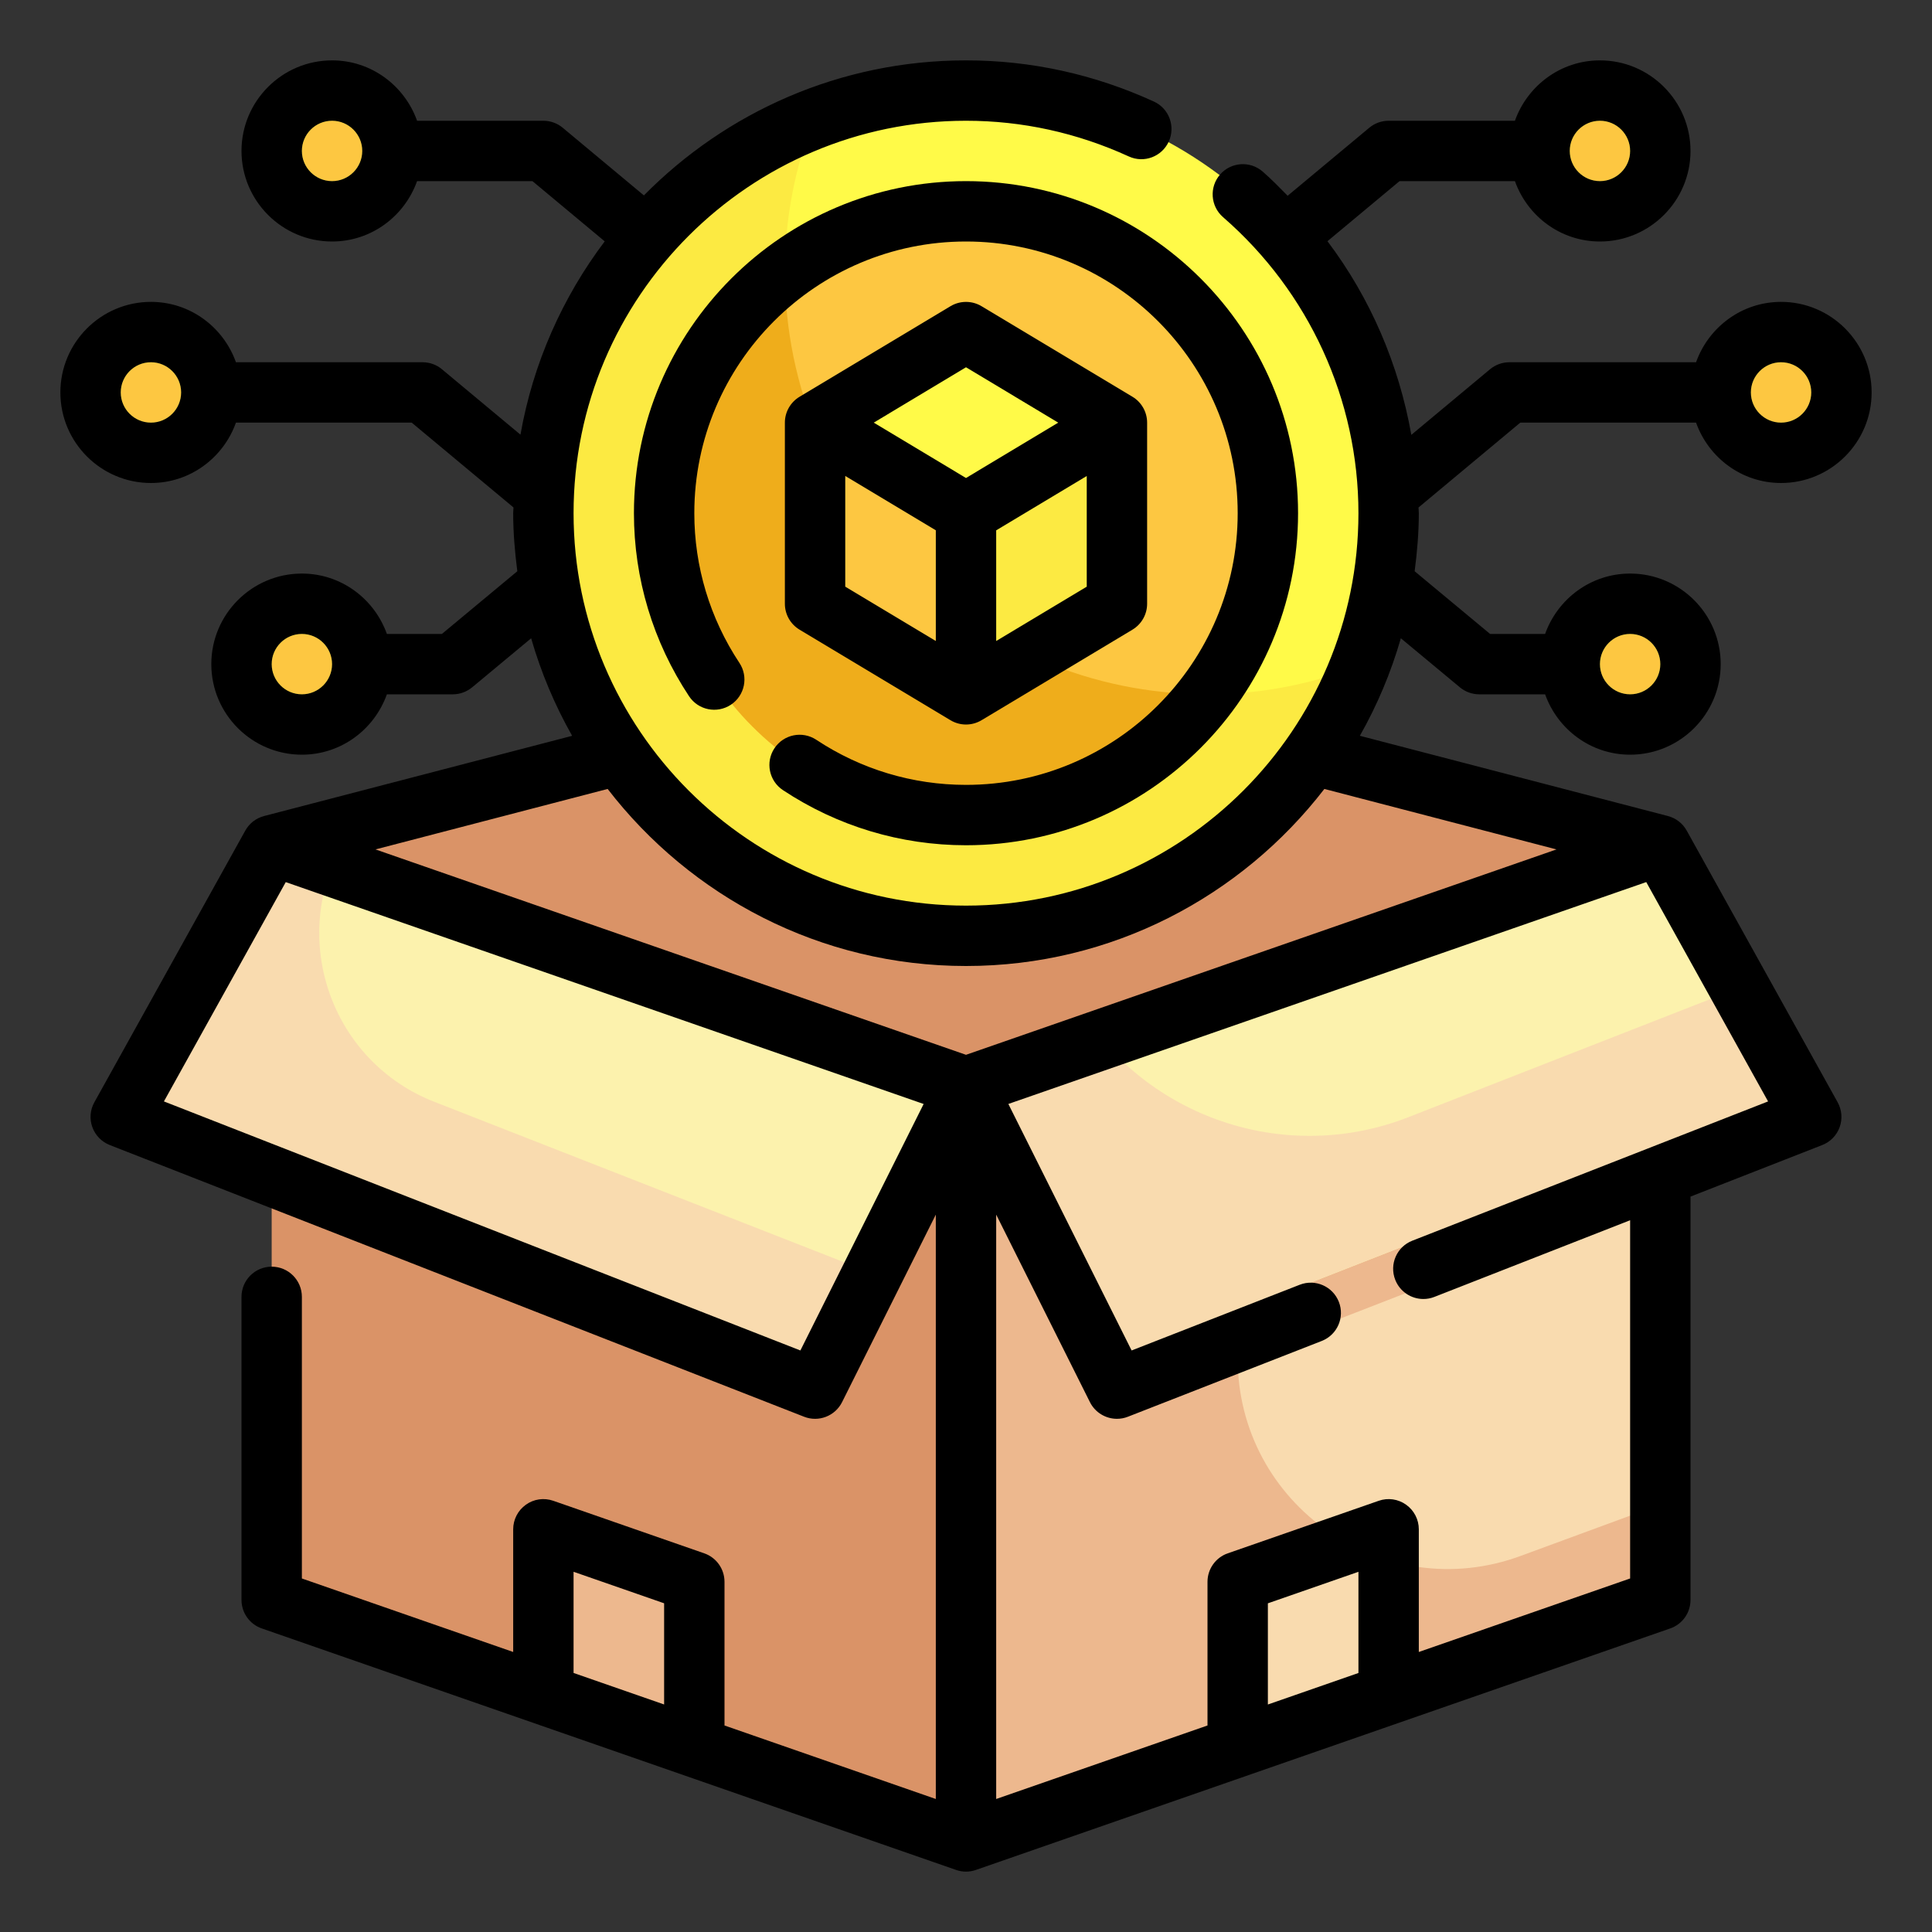 <?xml version="1.0" encoding="UTF-8"?>
<svg xmlns="http://www.w3.org/2000/svg" width="128" height="128" viewBox="0 0 128 128" fill="none">
  <rect x="0" y="0" width="128" height="128" fill="#333333" stroke="none"/>
  <path d="M110 78H18V54L64 42L110 54V78Z" fill="#DA9367"></path>
  <path d="M108 48C110.209 48 112 46.209 112 44C112 41.791 110.209 40 108 40C105.791 40 104 41.791 104 44C104 46.209 105.791 48 108 48Z" fill="#FFFA48"></path>
  <path d="M106 14C108.209 14 110 12.209 110 10C110 7.791 108.209 6 106 6C103.791 6 102 7.791 102 10C102 12.209 103.791 14 106 14Z" fill="#FFFA48"></path>
  <path d="M118 30C120.209 30 122 28.209 122 26C122 23.791 120.209 22 118 22C115.791 22 114 23.791 114 26C114 28.209 115.791 30 118 30Z" fill="#FFFA48"></path>
  <path d="M20 48C22.209 48 24 46.209 24 44C24 41.791 22.209 40 20 40C17.791 40 16 41.791 16 44C16 46.209 17.791 48 20 48Z" fill="#FFFA48"></path>
  <path d="M22 14C24.209 14 26 12.209 26 10C26 7.791 24.209 6 22 6C19.791 6 18 7.791 18 10C18 12.209 19.791 14 22 14Z" fill="#FFFA48"></path>
  <path d="M10 30C12.209 30 14 28.209 14 26C14 23.791 12.209 22 10 22C7.791 22 6 23.791 6 26C6 28.209 7.791 30 10 30Z" fill="#FFFA48"></path>
  <path d="M64 62C79.464 62 92 49.464 92 34C92 18.536 79.464 6 64 6C48.536 6 36 18.536 36 34C36 49.464 48.536 62 64 62Z" fill="#FFFA48"></path>
  <path d="M80 46C64.536 46 52 33.464 52 18C52 14.436 52.692 11.04 53.906 7.906C43.436 11.96 36 22.1 36 34C36 49.464 48.536 62 64 62C75.9 62 86.04 54.564 90.094 44.094C86.96 45.308 83.564 46 80 46Z" fill="#FCEA42"></path>
  <path d="M64 54C75.046 54 84 45.046 84 34C84 22.954 75.046 14 64 14C52.954 14 44 22.954 44 34C44 45.046 52.954 54 64 54Z" fill="#FDC741"></path>
  <path d="M52.002 18.025C47.15 21.675 44 27.461 44 33.999C44 45.045 52.954 53.999 64 53.999C70.538 53.999 76.324 50.849 79.974 45.997C64.532 45.983 52.016 33.467 52.002 18.025Z" fill="#EFAD1B"></path>
  <path d="M64 46L54 40V28L64 34V46Z" fill="#FDC741"></path>
  <path d="M64 46L74 40V28L64 34V46Z" fill="#FCEA42"></path>
  <path d="M54 28L64 34L74 28L64 22L54 28Z" fill="#FFFA48"></path>
  <path d="M110 106L64 122V70L110 54V106Z" fill="#F9DBAF"></path>
  <path d="M110 79.12L82 90C82 99.7 91.66 106.44 100.76 103.08L110 99.68V106L64 122V70L110 54V79.12Z" fill="#EDB88E"></path>
  <path d="M18 106L64 122V70L18 54V106Z" fill="#DA9367"></path>
  <path d="M120 72L74 90L64 70L110 54L120 72Z" fill="#FCF2AD"></path>
  <path d="M8 72L54 90L64 70L18 54L8 72Z" fill="#FCF2AD"></path>
  <path d="M120 72L74 90L64 70L71.8 67.28C76.44 74.2 85.36 77.12 93.3 74.02L116.16 65.08L120 72Z" fill="#F9DBAF"></path>
  <path d="M56.98 84.04L54 90L8 72L18 54L22.84 55.68L22.66 56C19.14 62.36 22.02 70.36 28.78 73L56.98 84.04Z" fill="#F9DBAF"></path>
  <path d="M92 101.32V112.26L82 115.74V104.8L92 101.32Z" fill="#FCF2AD"></path>
  <path d="M46 104.8V115.74L36 112.26V101.32L46 104.8Z" fill="#EDB88E"></path>
  <path d="M92 103.38V112.26L82 115.74V104.8L89.32 102.26C90.16 102.74 91.06 103.1 92 103.38Z" fill="#F9DBAF"></path>
  <path d="M106 12C107.105 12 108 11.105 108 10C108 8.895 107.105 8 106 8C104.895 8 104 8.895 104 10C104 11.105 104.895 12 106 12Z" fill="#FDC741"></path>
  <path d="M118 28C119.105 28 120 27.105 120 26C120 24.895 119.105 24 118 24C116.895 24 116 24.895 116 26C116 27.105 116.895 28 118 28Z" fill="#FDC741"></path>
  <path d="M108 46C109.105 46 110 45.105 110 44C110 42.895 109.105 42 108 42C106.895 42 106 42.895 106 44C106 45.105 106.895 46 108 46Z" fill="#FDC741"></path>
  <path d="M20 46C21.105 46 22 45.105 22 44C22 42.895 21.105 42 20 42C18.895 42 18 42.895 18 44C18 45.105 18.895 46 20 46Z" fill="#FDC741"></path>
  <path d="M10 28C11.105 28 12 27.105 12 26C12 24.895 11.105 24 10 24C8.895 24 8 24.895 8 26C8 27.105 8.895 28 10 28Z" fill="#FDC741"></path>
  <path d="M22 12C23.105 12 24 11.105 24 10C24 8.895 23.105 8 22 8C20.895 8 20 8.895 20 10C20 11.105 20.895 12 22 12Z" fill="#FDC741"></path>
  <path d="M112.368 28C113.196 30.322 115.396 32 118 32C121.308 32 124 29.308 124 26C124 22.692 121.308 20 118 20C115.396 20 113.196 21.678 112.368 24H100C99.532 24 99.078 24.164 98.718 24.464L93.504 28.81C92.68 24.156 90.796 19.756 87.948 15.98L92.724 12H100.368C101.196 14.322 103.396 16 106 16C109.308 16 112 13.308 112 10C112 6.692 109.308 4 106 4C103.396 4 101.196 5.678 100.368 8H92C91.532 8 91.078 8.164 90.718 8.464L85.31 12.97C84.772 12.424 84.238 11.874 83.654 11.366C82.822 10.644 81.558 10.728 80.832 11.564C80.108 12.398 80.196 13.66 81.03 14.386C86.73 19.34 90 26.49 90 34C90 48.336 78.336 60 64 60C49.664 60 38 48.336 38 34C38 19.664 49.664 8 64 8C67.726 8 71.354 8.796 74.784 10.364C75.792 10.83 76.976 10.38 77.434 9.378C77.892 8.374 77.452 7.186 76.448 6.728C72.492 4.918 68.304 4 64 4C55.656 4 48.104 7.43 42.66 12.946L37.282 8.464C36.922 8.164 36.468 8 36 8H27.632C26.804 5.678 24.604 4 22 4C18.692 4 16 6.692 16 10C16 13.308 18.692 16 22 16C24.604 16 26.804 14.322 27.632 12H35.276L40.064 15.99C37.272 19.692 35.318 24.05 34.482 28.798L29.28 24.464C28.922 24.164 28.468 24 28 24H15.632C14.804 21.678 12.604 20 10 20C6.692 20 4 22.692 4 26C4 29.308 6.692 32 10 32C12.604 32 14.804 30.322 15.632 28H27.276L34.02 33.62C34.018 33.748 34 33.872 34 34C34 35.306 34.112 36.584 34.274 37.846L29.278 42H25.632C24.804 39.678 22.604 38 20 38C16.692 38 14 40.692 14 44C14 47.308 16.692 50 20 50C22.604 50 24.804 48.322 25.632 46H30C30.466 46 30.92 45.836 31.28 45.538L35.19 42.288C35.846 44.564 36.76 46.728 37.906 48.75L17.496 54.064C16.966 54.202 16.518 54.55 16.252 55.028L6.252 73.028C5.97 73.532 5.922 74.134 6.118 74.676C6.314 75.218 6.736 75.652 7.272 75.862L53.272 93.862C54.23 94.24 55.326 93.822 55.79 92.894L62 80.472V119.188L48 114.318V104.8C48 103.948 47.46 103.19 46.658 102.912L36.658 99.432C36.042 99.216 35.366 99.314 34.842 99.69C34.314 100.066 34 100.672 34 101.32V109.448L20 104.578V85.92C20 84.816 19.106 83.92 18 83.92C16.894 83.92 16 84.816 16 85.92V106C16 106.852 16.54 107.61 17.344 107.888L63.344 123.888C63.556 123.962 63.778 124 64 124C64.222 124 64.444 123.962 64.656 123.888L110.656 107.888C111.46 107.61 112 106.852 112 106V79.278L120.728 75.862C121.266 75.652 121.686 75.22 121.882 74.676C122.078 74.132 122.028 73.532 121.748 73.028L111.748 55.028C111.482 54.55 111.034 54.202 110.504 54.064L90.094 48.748C91.24 46.728 92.154 44.564 92.81 42.286L96.72 45.536C97.08 45.836 97.534 46 98 46H102.368C103.196 48.322 105.396 50 108 50C111.308 50 114 47.308 114 44C114 40.692 111.308 38 108 38C105.396 38 103.196 39.678 102.368 42H98.722L93.724 37.846C93.888 36.584 94 35.306 94 34C94 33.874 93.982 33.748 93.98 33.622L100.724 28H112.368ZM118 24C119.104 24 120 24.898 120 26C120 27.102 119.104 28 118 28C116.896 28 116 27.102 116 26C116 24.898 116.896 24 118 24ZM106 8C107.104 8 108 8.898 108 10C108 11.102 107.104 12 106 12C104.896 12 104 11.102 104 10C104 8.898 104.896 8 106 8ZM22 12C20.896 12 20 11.102 20 10C20 8.898 20.896 8 22 8C23.104 8 24 8.898 24 10C24 11.102 23.104 12 22 12ZM10 28C8.896 28 8 27.102 8 26C8 24.898 8.896 24 10 24C11.104 24 12 24.898 12 26C12 27.102 11.104 28 10 28ZM20 46C18.896 46 18 45.102 18 44C18 42.898 18.896 42 20 42C21.104 42 22 42.898 22 44C22 45.102 21.104 46 20 46ZM108 42C109.104 42 110 42.898 110 44C110 45.102 109.104 46 108 46C106.896 46 106 45.102 106 44C106 42.898 106.896 42 108 42ZM53.028 89.472L10.86 72.972L18.932 58.442L61.194 73.142L53.028 89.472ZM38 104.134L44 106.222V112.926L38 110.838V104.134ZM90 110.84L84 112.928V106.224L90 104.136V110.84ZM117.14 72.972L93.572 82.198C92.542 82.6 92.034 83.76 92.438 84.79C92.748 85.58 93.502 86.062 94.302 86.062C94.544 86.062 94.792 86.018 95.03 85.924L108 80.844V104.578L94 109.448V101.32C94 100.672 93.686 100.066 93.158 99.69C92.63 99.314 91.954 99.216 91.342 99.432L81.342 102.912C80.54 103.19 80 103.948 80 104.8V114.318L66 119.188V80.472L72.21 92.894C72.558 93.59 73.264 94 74 94C74.244 94 74.49 93.956 74.728 93.862L87.568 88.842C88.598 88.44 89.106 87.28 88.702 86.252C88.3 85.224 87.142 84.716 86.11 85.118L74.972 89.472L66.806 73.14L109.068 58.44L117.14 72.972ZM103.122 56.276L64 69.884L24.878 56.276L40.258 52.27C45.75 59.388 54.336 64 64 64C73.664 64 82.252 59.388 87.742 52.27L103.122 56.276Z" fill="black"></path>
  <path d="M51.308 49.576C50.698 50.496 50.95 51.738 51.872 52.348C55.48 54.738 59.674 56 64 56C76.13 56 86 46.13 86 34C86 21.87 76.13 12 64 12C51.87 12 42 21.87 42 34C42 38.326 43.264 42.52 45.652 46.128C46.262 47.048 47.5 47.3 48.424 46.69C49.346 46.08 49.598 44.84 48.988 43.918C47.034 40.968 46 37.538 46 34C46 24.076 54.074 16 64 16C73.926 16 82 24.076 82 34C82 43.924 73.926 52 64 52C60.46 52 57.032 50.966 54.08 49.012C53.156 48.402 51.918 48.654 51.308 49.576Z" fill="black"></path>
  <path d="M62.97 47.715C63.288 47.907 63.644 48.001 64 48.001C64.356 48.001 64.712 47.907 65.03 47.715L75.03 41.715C75.63 41.355 76 40.703 76 40.001V28.001C76 27.299 75.63 26.647 75.03 26.287L65.03 20.287C64.398 19.907 63.604 19.907 62.972 20.287L52.972 26.287C52.37 26.647 52 27.299 52 28.001V40.001C52 40.703 52.37 41.355 52.97 41.715L62.97 47.715ZM56 31.533L62 35.133V42.467L56 38.867V31.533ZM66 42.469V35.135L72 31.535V38.869L66 42.469ZM64 24.333L70.112 28.001L64 31.669L57.888 28.001L64 24.333Z" fill="black"></path>
</svg>
